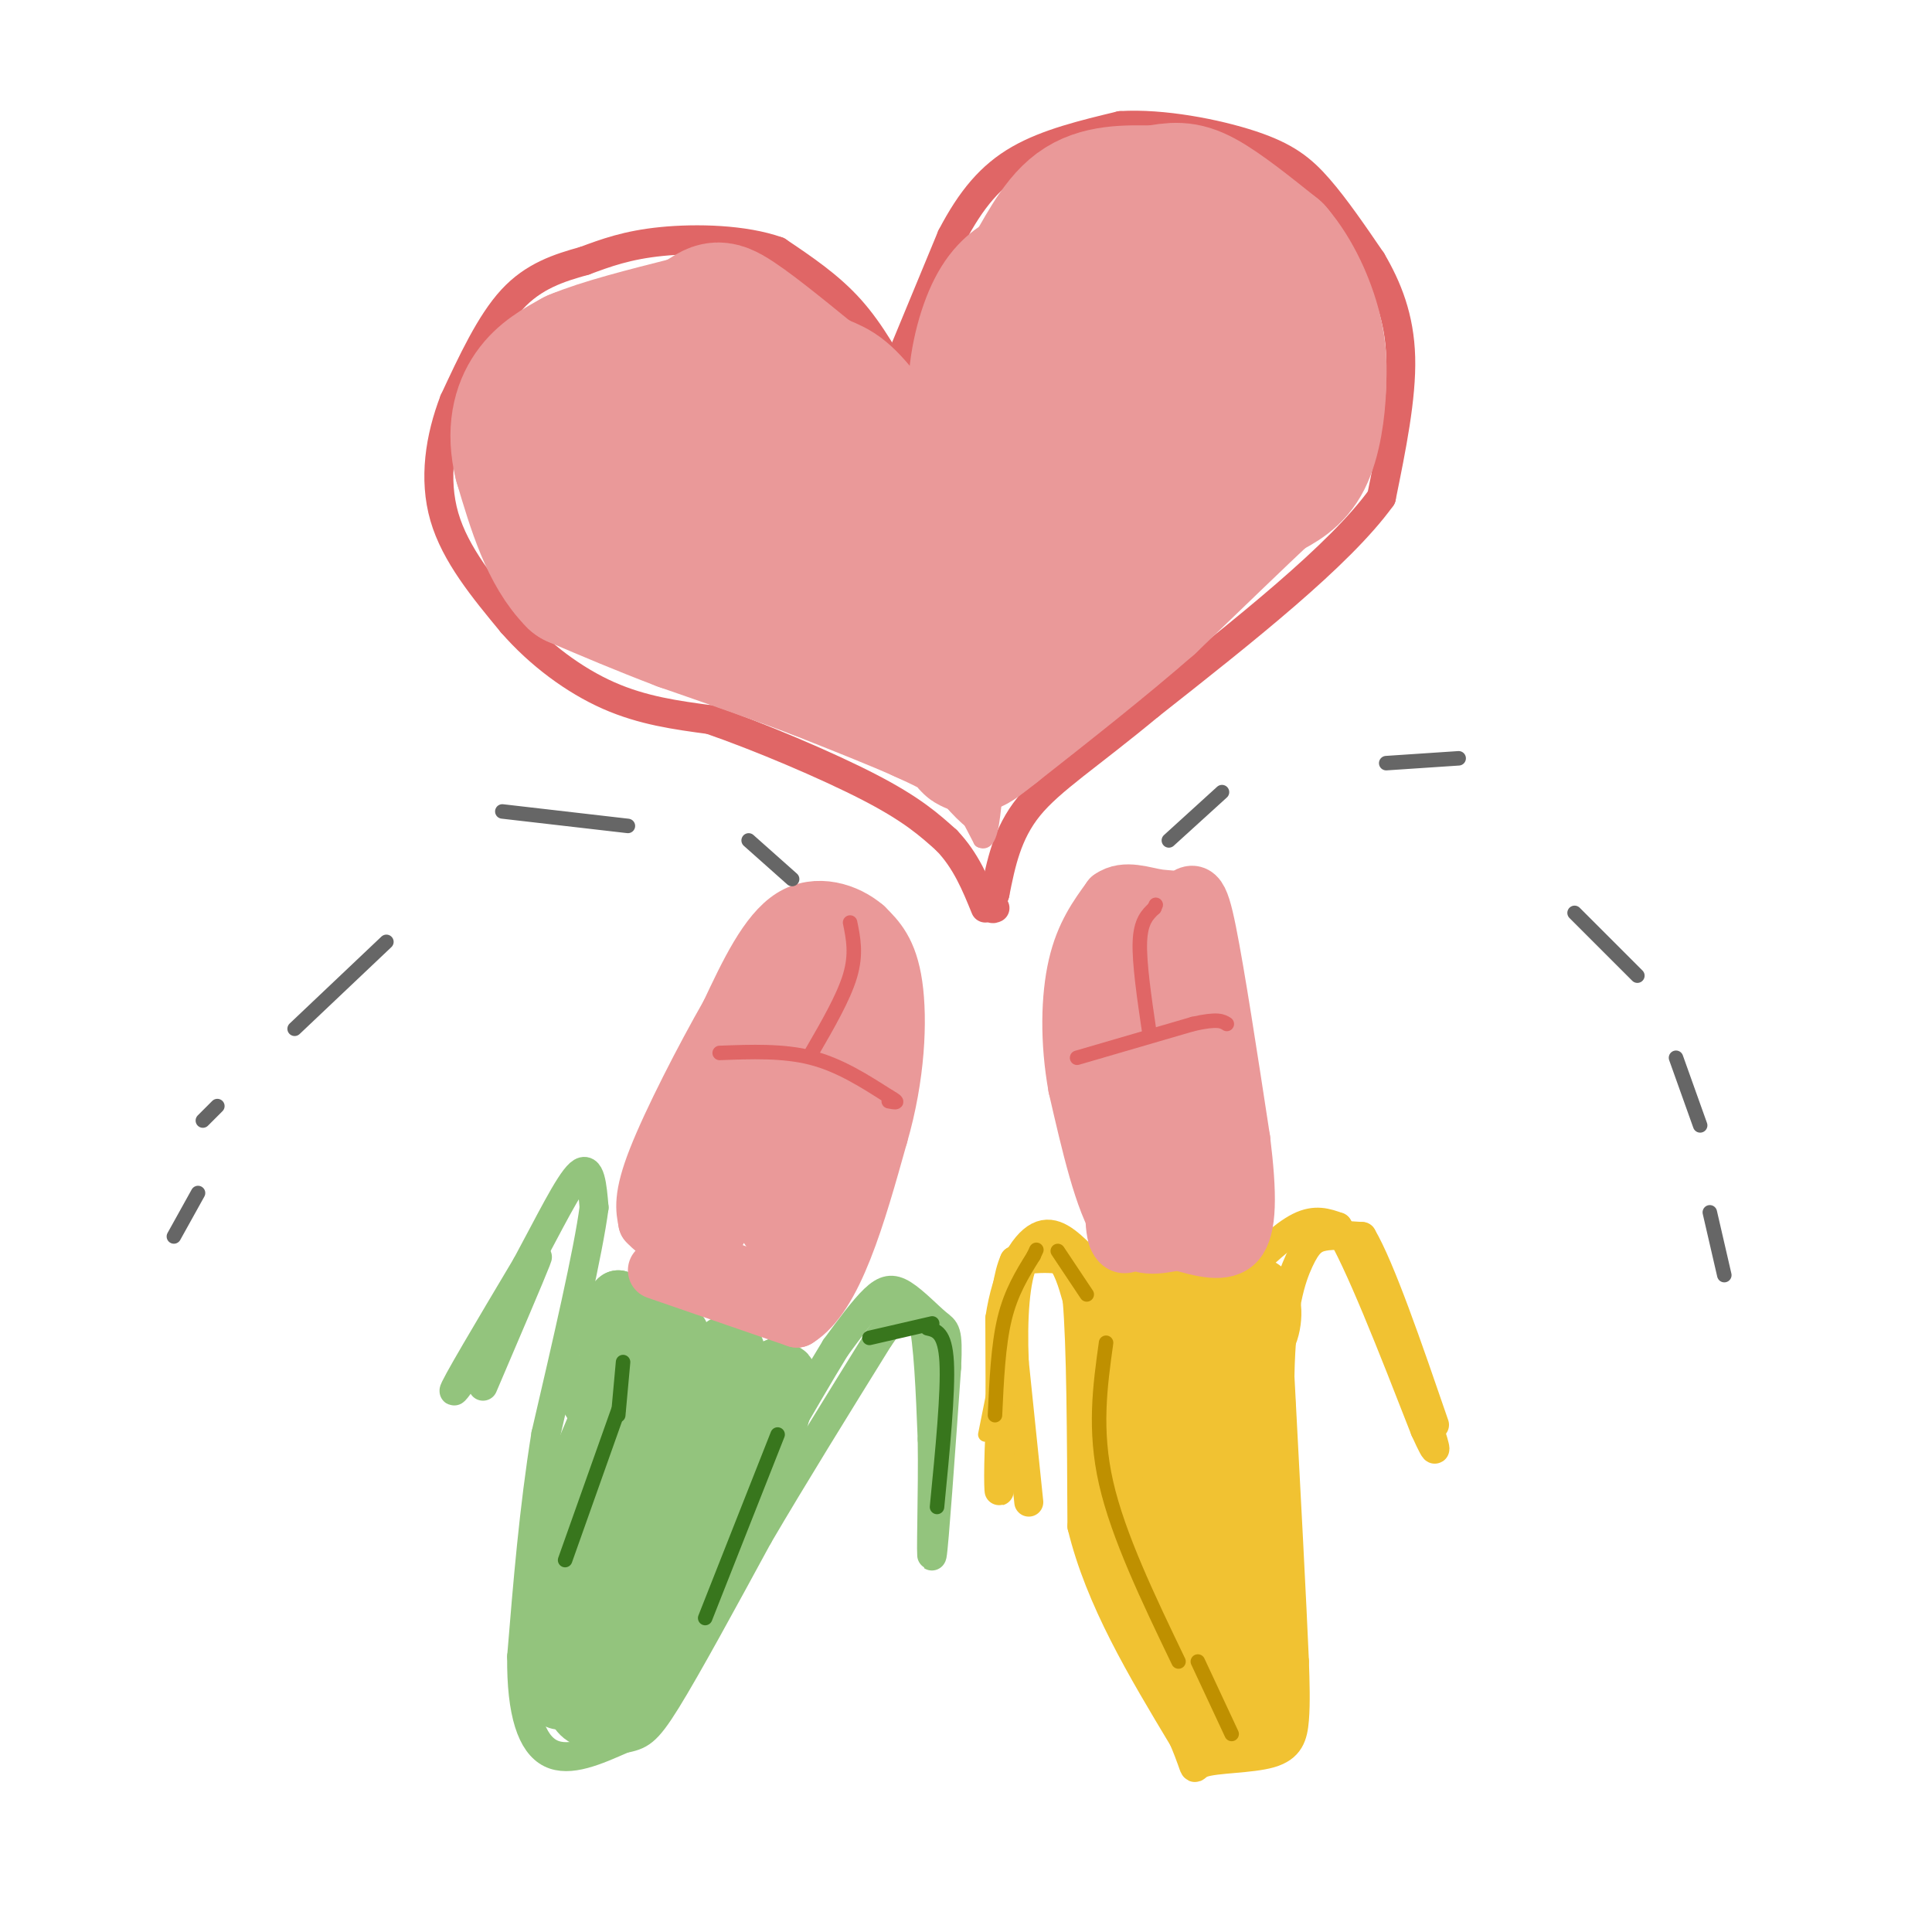 <svg viewBox='0 0 400 400' version='1.1' xmlns='http://www.w3.org/2000/svg' xmlns:xlink='http://www.w3.org/1999/xlink'><g fill='none' stroke='#e06666' stroke-width='6' stroke-linecap='round' stroke-linejoin='round'><path d='M185,78c0.000,0.000 12.000,-29.000 12,-29'/><path d='M197,49c4.044,-7.756 8.156,-12.644 14,-16c5.844,-3.356 13.422,-5.178 21,-7'/><path d='M232,26c8.655,-0.536 19.792,1.625 27,4c7.208,2.375 10.488,4.964 14,9c3.512,4.036 7.256,9.518 11,15'/><path d='M284,54c3.222,5.489 5.778,11.711 6,20c0.222,8.289 -1.889,18.644 -4,29'/><path d='M286,103c-8.667,12.000 -28.333,27.500 -48,43'/><path d='M238,146c-12.711,10.556 -20.489,15.444 -25,21c-4.511,5.556 -5.756,11.778 -7,18'/><path d='M206,185c-1.167,3.500 -0.583,3.250 0,3'/><path d='M187,81c-3.333,-6.083 -6.667,-12.167 -11,-17c-4.333,-4.833 -9.667,-8.417 -15,-12'/><path d='M161,52c-6.956,-2.489 -16.844,-2.711 -24,-2c-7.156,0.711 -11.578,2.356 -16,4'/><path d='M121,54c-5.289,1.467 -10.511,3.133 -15,8c-4.489,4.867 -8.244,12.933 -12,21'/><path d='M94,83c-2.933,7.622 -4.267,16.178 -2,24c2.267,7.822 8.133,14.911 14,22'/><path d='M106,129c5.689,6.533 12.911,11.867 20,15c7.089,3.133 14.044,4.067 21,5'/><path d='M147,149c9.889,3.400 24.111,9.400 33,14c8.889,4.600 12.444,7.800 16,11'/><path d='M196,174c4.000,4.167 6.000,9.083 8,14'/></g>
<g fill='none' stroke='#ea9999' stroke-width='28' stroke-linecap='round' stroke-linejoin='round'><path d='M213,107c-2.583,-0.417 -5.167,-0.833 -7,-5c-1.833,-4.167 -2.917,-12.083 -4,-20'/><path d='M202,82c-0.044,-6.800 1.844,-13.800 4,-18c2.156,-4.200 4.578,-5.600 7,-7'/><path d='M213,57c2.600,-4.067 5.600,-10.733 10,-14c4.400,-3.267 10.200,-3.133 16,-3'/><path d='M239,40c4.044,-0.733 6.156,-1.067 10,1c3.844,2.067 9.422,6.533 15,11'/><path d='M264,52c4.067,4.733 6.733,11.067 8,16c1.267,4.933 1.133,8.467 1,12'/><path d='M273,80c-0.156,4.889 -1.044,11.111 -3,15c-1.956,3.889 -4.978,5.444 -8,7'/><path d='M262,102c-5.333,5.000 -14.667,14.000 -24,23'/><path d='M238,125c-9.333,8.167 -20.667,17.083 -32,26'/><path d='M206,151c-5.911,4.711 -4.689,3.489 -6,2c-1.311,-1.489 -5.156,-3.244 -9,-5'/><path d='M191,148c-5.167,-2.333 -13.583,-5.667 -22,-9'/><path d='M169,139c-8.333,-3.167 -18.167,-6.583 -28,-10'/><path d='M141,129c-8.333,-3.167 -15.167,-6.083 -22,-9'/><path d='M119,120c-5.500,-5.500 -8.250,-14.750 -11,-24'/><path d='M108,96c-1.667,-6.756 -0.333,-11.644 2,-15c2.333,-3.356 5.667,-5.178 9,-7'/><path d='M119,74c5.500,-2.333 14.750,-4.667 24,-7'/><path d='M143,67c4.756,-2.111 4.644,-3.889 8,-2c3.356,1.889 10.178,7.444 17,13'/><path d='M168,78c3.868,2.285 5.037,1.499 9,6c3.963,4.501 10.721,14.289 15,22c4.279,7.711 6.080,13.346 6,17c-0.080,3.654 -2.040,5.327 -4,7'/><path d='M194,130c-1.770,2.178 -4.195,4.122 -12,-1c-7.805,-5.122 -20.989,-17.311 -29,-24c-8.011,-6.689 -10.849,-7.878 -17,-9c-6.151,-1.122 -15.615,-2.178 -19,-3c-3.385,-0.822 -0.693,-1.411 2,-2'/><path d='M119,91c4.250,-1.657 13.876,-4.801 18,-7c4.124,-2.199 2.746,-3.454 7,1c4.254,4.454 14.140,14.617 25,22c10.860,7.383 22.693,11.988 30,13c7.307,1.012 10.088,-1.568 12,-4c1.912,-2.432 2.956,-4.716 4,-7'/><path d='M215,109c4.237,-3.446 12.831,-8.561 20,-14c7.169,-5.439 12.913,-11.203 15,-17c2.087,-5.797 0.518,-11.626 -1,-15c-1.518,-3.374 -2.986,-4.293 -7,-5c-4.014,-0.707 -10.576,-1.202 -14,1c-3.424,2.202 -3.712,7.101 -4,12'/><path d='M224,71c-2.485,9.030 -6.696,25.605 -4,23c2.696,-2.605 12.300,-24.389 18,-29c5.700,-4.611 7.496,7.951 9,16c1.504,8.049 2.715,11.585 0,16c-2.715,4.415 -9.358,9.707 -16,15'/><path d='M231,112c-7.060,6.774 -16.708,16.208 -22,22c-5.292,5.792 -6.226,7.940 -12,5c-5.774,-2.940 -16.387,-10.970 -27,-19'/><path d='M170,120c-11.000,-6.000 -25.000,-11.500 -39,-17'/></g>
<g fill='none' stroke='#ea9999' stroke-width='3' stroke-linecap='round' stroke-linejoin='round'><path d='M190,157c0.917,-0.917 1.833,-1.833 4,1c2.167,2.833 5.583,9.417 9,16'/><path d='M203,174c2.000,1.167 2.500,-3.917 3,-9'/><path d='M206,165c-0.167,0.595 -2.083,6.583 -3,7c-0.917,0.417 -0.833,-4.738 -1,-6c-0.167,-1.262 -0.583,1.369 -1,4'/><path d='M201,170c-2.000,-1.333 -6.500,-6.667 -11,-12'/></g>
<g fill='none' stroke='#93c47d' stroke-width='6' stroke-linecap='round' stroke-linejoin='round'><path d='M100,287c4.917,-11.500 9.833,-23.000 11,-26c1.167,-3.000 -1.417,2.500 -4,8'/><path d='M107,269c-4.178,6.622 -12.622,19.178 -13,19c-0.378,-0.178 7.311,-13.089 15,-26'/><path d='M109,262c4.644,-8.578 8.756,-17.022 11,-19c2.244,-1.978 2.622,2.511 3,7'/><path d='M123,250c-1.167,9.000 -5.583,28.000 -10,47'/><path d='M113,297c-2.500,15.500 -3.750,30.750 -5,46'/><path d='M108,343c-0.111,11.733 2.111,18.067 6,20c3.889,1.933 9.444,-0.533 15,-3'/><path d='M129,360c3.489,-0.733 4.711,-1.067 9,-8c4.289,-6.933 11.644,-20.467 19,-34'/><path d='M157,318c7.333,-12.500 16.167,-26.750 25,-41'/><path d='M182,277c5.800,-8.378 7.800,-8.822 9,-4c1.200,4.822 1.600,14.911 2,25'/><path d='M193,298c0.178,10.956 -0.378,25.844 0,24c0.378,-1.844 1.689,-20.422 3,-39'/><path d='M196,283c0.365,-7.724 -0.222,-7.534 -2,-9c-1.778,-1.466 -4.748,-4.587 -7,-6c-2.252,-1.413 -3.786,-1.118 -6,1c-2.214,2.118 -5.107,6.059 -8,10'/><path d='M173,279c-6.333,10.333 -18.167,31.167 -30,52'/><path d='M143,331c-8.143,12.583 -13.500,18.042 -18,21c-4.500,2.958 -8.143,3.417 -10,3c-1.857,-0.417 -1.929,-1.708 -2,-3'/><path d='M113,352c-0.333,-0.833 -0.167,-1.417 0,-2'/></g>
<g fill='none' stroke='#93c47d' stroke-width='12' stroke-linecap='round' stroke-linejoin='round'><path d='M133,276c-1.250,-1.833 -2.500,-3.667 -5,6c-2.500,9.667 -6.250,30.833 -10,52'/><path d='M118,334c-2.155,11.571 -2.542,14.500 1,14c3.542,-0.500 11.012,-4.429 18,-12c6.988,-7.571 13.494,-18.786 20,-30'/><path d='M157,306c5.244,-11.956 8.356,-26.844 4,-20c-4.356,6.844 -16.178,35.422 -28,64'/><path d='M133,350c-4.940,10.726 -3.292,5.542 -5,5c-1.708,-0.542 -6.774,3.560 -9,-2c-2.226,-5.560 -1.613,-20.780 -1,-36'/><path d='M118,317c-1.012,-5.536 -3.042,-1.375 0,-9c3.042,-7.625 11.155,-27.036 15,-33c3.845,-5.964 3.423,1.518 3,9'/><path d='M136,284c-1.444,15.578 -6.556,50.022 -4,53c2.556,2.978 12.778,-25.511 23,-54'/><path d='M155,283c-2.476,3.095 -20.167,37.833 -28,51c-7.833,13.167 -5.810,4.762 -1,-7c4.810,-11.762 12.405,-26.881 20,-42'/><path d='M146,285c1.888,-2.447 -3.391,12.437 -5,12c-1.609,-0.437 0.451,-16.195 0,-20c-0.451,-3.805 -3.415,4.341 -6,5c-2.585,0.659 -4.793,-6.171 -7,-13'/><path d='M128,269c-1.868,1.086 -3.039,10.302 -2,11c1.039,0.698 4.289,-7.122 6,-10c1.711,-2.878 1.884,-0.813 1,4c-0.884,4.813 -2.824,12.375 -2,13c0.824,0.625 4.412,-5.688 8,-12'/><path d='M139,275c1.971,0.070 2.900,6.246 5,7c2.100,0.754 5.373,-3.912 7,-4c1.627,-0.088 1.608,4.404 3,6c1.392,1.596 4.196,0.298 7,-1'/><path d='M161,283c-5.211,2.190 -21.737,8.164 -29,11c-7.263,2.836 -5.263,2.533 -5,0c0.263,-2.533 -1.211,-7.295 -2,-8c-0.789,-0.705 -0.895,2.648 -1,6'/><path d='M124,292c-0.956,-0.222 -2.844,-3.778 -3,-5c-0.156,-1.222 1.422,-0.111 3,1'/></g>
<g fill='none' stroke='#f1c232' stroke-width='6' stroke-linecap='round' stroke-linejoin='round'><path d='M213,311c0.000,0.000 -3.000,-29.000 -3,-29'/><path d='M210,282c-0.381,-9.071 0.167,-17.250 2,-21c1.833,-3.750 4.952,-3.071 7,-1c2.048,2.071 3.024,5.536 4,9'/><path d='M223,269c0.833,9.333 0.917,28.167 1,47'/><path d='M224,316c3.667,15.167 12.333,29.583 21,44'/><path d='M245,360c3.386,7.987 1.351,5.955 4,5c2.649,-0.955 9.982,-0.834 14,-2c4.018,-1.166 4.719,-3.619 5,-7c0.281,-3.381 0.140,-7.691 0,-12'/><path d='M268,344c-0.500,-11.833 -1.750,-35.417 -3,-59'/><path d='M265,285c0.238,-14.262 2.333,-20.417 4,-24c1.667,-3.583 2.905,-4.595 5,-5c2.095,-0.405 5.048,-0.202 8,0'/><path d='M282,256c3.833,6.500 9.417,22.750 15,39'/></g>
<g fill='none' stroke='#f1c232' stroke-width='20' stroke-linecap='round' stroke-linejoin='round'><path d='M231,280c2.250,15.667 4.500,31.333 7,42c2.500,10.667 5.250,16.333 8,22'/><path d='M246,344c2.750,6.476 5.625,11.667 8,12c2.375,0.333 4.250,-4.190 5,-9c0.750,-4.810 0.375,-9.905 0,-15'/><path d='M259,332c-0.133,-13.756 -0.467,-40.644 -1,-44c-0.533,-3.356 -1.267,16.822 -2,37'/><path d='M256,325c-3.500,-2.000 -11.250,-25.500 -19,-49'/><path d='M237,276c-3.905,-9.619 -4.167,-9.167 -1,-6c3.167,3.167 9.762,9.048 13,11c3.238,1.952 3.119,-0.024 3,-2'/><path d='M252,279c0.419,-1.675 -0.032,-4.861 1,-5c1.032,-0.139 3.547,2.770 5,2c1.453,-0.770 1.844,-5.220 1,-6c-0.844,-0.780 -2.922,2.110 -5,5'/><path d='M254,275c-2.905,-0.310 -7.667,-3.583 -10,-3c-2.333,0.583 -2.238,5.024 -3,6c-0.762,0.976 -2.381,-1.512 -4,-4'/></g>
<g fill='none' stroke='#f1c232' stroke-width='6' stroke-linecap='round' stroke-linejoin='round'><path d='M230,273c-1.833,-4.500 -3.667,-9.000 -7,-11c-3.333,-2.000 -8.167,-1.500 -13,-1'/><path d='M210,261c-2.667,5.833 -2.833,20.917 -3,36'/><path d='M207,297c-0.467,9.333 -0.133,14.667 0,10c0.133,-4.667 0.067,-19.333 0,-34'/><path d='M207,273c1.378,-9.244 4.822,-15.356 8,-17c3.178,-1.644 6.089,1.178 9,4'/><path d='M224,260c1.833,1.333 1.917,2.667 2,4'/><path d='M257,264c4.333,-4.167 8.667,-8.333 12,-10c3.333,-1.667 5.667,-0.833 8,0'/><path d='M277,254c4.333,7.000 11.167,24.500 18,42'/><path d='M295,296c3.167,7.000 2.083,3.500 1,0'/></g>
<g fill='none' stroke='#ea9999' stroke-width='12' stroke-linecap='round' stroke-linejoin='round'><path d='M235,250c0.000,0.000 -1.000,4.000 -1,4'/><path d='M234,254c0.027,1.203 0.595,2.209 0,3c-0.595,0.791 -2.352,1.367 -3,-2c-0.648,-3.367 -0.185,-10.676 0,-12c0.185,-1.324 0.093,3.338 0,8'/><path d='M231,251c0.133,3.289 0.467,7.511 0,3c-0.467,-4.511 -1.733,-17.756 -3,-31'/><path d='M228,223c-0.911,-8.556 -1.689,-14.444 1,-20c2.689,-5.556 8.844,-10.778 15,-16'/><path d='M244,187c3.356,-3.067 4.244,-2.733 6,6c1.756,8.733 4.378,25.867 7,43'/><path d='M257,236c1.400,11.356 1.400,18.244 -1,21c-2.400,2.756 -7.200,1.378 -12,0'/><path d='M244,257c-4.133,0.622 -8.467,2.178 -12,-3c-3.533,-5.178 -6.267,-17.089 -9,-29'/><path d='M223,225c-1.711,-9.444 -1.489,-18.556 0,-25c1.489,-6.444 4.244,-10.222 7,-14'/><path d='M230,186c2.952,-2.119 6.833,-0.417 10,0c3.167,0.417 5.619,-0.452 8,6c2.381,6.452 4.690,20.226 7,34'/><path d='M255,226c1.548,8.726 1.917,13.542 0,18c-1.917,4.458 -6.119,8.560 -9,3c-2.881,-5.560 -4.440,-20.780 -6,-36'/><path d='M240,211c-1.327,-8.236 -1.644,-10.826 -3,-10c-1.356,0.826 -3.750,5.069 -2,14c1.750,8.931 7.643,22.552 10,27c2.357,4.448 1.179,-0.276 0,-5'/><path d='M245,237c-1.770,-11.804 -6.196,-38.813 -6,-42c0.196,-3.187 5.014,17.450 7,29c1.986,11.550 1.139,14.014 0,16c-1.139,1.986 -2.569,3.493 -4,5'/><path d='M242,245c-1.193,1.153 -2.175,1.536 -3,1c-0.825,-0.536 -1.491,-1.990 -2,-6c-0.509,-4.010 -0.860,-10.574 0,-13c0.860,-2.426 2.930,-0.713 5,1'/><path d='M136,263c0.000,0.000 29.000,10.000 29,10'/><path d='M165,273c7.667,-4.667 12.333,-21.333 17,-38'/><path d='M182,235c3.578,-12.267 4.022,-23.933 3,-31c-1.022,-7.067 -3.511,-9.533 -6,-12'/><path d='M179,192c-3.689,-3.200 -9.911,-5.200 -15,-2c-5.089,3.200 -9.044,11.600 -13,20'/><path d='M151,210c-5.267,9.200 -11.933,22.200 -15,30c-3.067,7.800 -2.533,10.400 -2,13'/><path d='M134,253c4.533,4.956 16.867,10.844 23,12c6.133,1.156 6.067,-2.422 6,-6'/><path d='M163,259c3.422,-6.356 8.978,-19.244 11,-30c2.022,-10.756 0.511,-19.378 -1,-28'/><path d='M173,201c-2.929,-3.738 -9.750,0.917 -16,15c-6.250,14.083 -11.929,37.595 -12,42c-0.071,4.405 5.464,-10.298 11,-25'/><path d='M156,233c4.476,-14.060 10.167,-36.708 13,-36c2.833,0.708 2.810,24.774 2,37c-0.810,12.226 -2.405,12.613 -4,13'/><path d='M167,247c-2.035,4.324 -5.123,8.633 -7,8c-1.877,-0.633 -2.544,-6.209 0,-14c2.544,-7.791 8.298,-17.797 7,-16c-1.298,1.797 -9.649,15.399 -18,29'/><path d='M149,254c-3.265,5.824 -2.427,5.884 -3,4c-0.573,-1.884 -2.556,-5.711 -2,-11c0.556,-5.289 3.650,-12.039 4,-15c0.350,-2.961 -2.043,-2.132 -4,2c-1.957,4.132 -3.479,11.566 -5,19'/></g>
<g fill='none' stroke='#e06666' stroke-width='3' stroke-linecap='round' stroke-linejoin='round'><path d='M149,218c6.583,-0.250 13.167,-0.500 19,1c5.833,1.500 10.917,4.750 16,8'/><path d='M184,227c2.667,1.500 1.333,1.250 0,1'/><path d='M168,218c3.333,-5.750 6.667,-11.500 8,-16c1.333,-4.500 0.667,-7.750 0,-11'/><path d='M223,219c0.000,0.000 24.000,-7.000 24,-7'/><path d='M247,212c5.167,-1.167 6.083,-0.583 7,0'/><path d='M238,214c-1.083,-7.333 -2.167,-14.667 -2,-19c0.167,-4.333 1.583,-5.667 3,-7'/><path d='M239,188c0.500,-1.167 0.250,-0.583 0,0'/></g>
<g fill='none' stroke='#666666' stroke-width='3' stroke-linecap='round' stroke-linejoin='round'><path d='M164,182c0.000,0.000 -9.000,-8.000 -9,-8'/><path d='M130,171c0.000,0.000 -26.000,-3.000 -26,-3'/><path d='M80,195c0.000,0.000 -19.000,18.000 -19,18'/><path d='M41,247c0.000,0.000 -5.000,9.000 -5,9'/><path d='M242,174c0.000,0.000 11.000,-10.000 11,-10'/><path d='M287,158c0.000,0.000 15.000,-1.000 15,-1'/><path d='M326,189c0.000,0.000 13.000,13.000 13,13'/><path d='M354,251c0.000,0.000 3.000,13.000 3,13'/></g>
<g fill='none' stroke='#38761d' stroke-width='3' stroke-linecap='round' stroke-linejoin='round'><path d='M129,282c0.000,0.000 -1.000,11.000 -1,11'/><path d='M128,292c0.000,0.000 -11.000,31.000 -11,31'/><path d='M180,277c0.000,0.000 13.000,-3.000 13,-3'/><path d='M192,275c1.833,0.417 3.667,0.833 4,7c0.333,6.167 -0.833,18.083 -2,30'/><path d='M161,297c0.000,0.000 -15.000,38.000 -15,38'/></g>
<g fill='none' stroke='#f1c232' stroke-width='3' stroke-linecap='round' stroke-linejoin='round'><path d='M204,297c0.000,0.000 5.000,-25.000 5,-25'/></g>
<g fill='none' stroke='#bf9000' stroke-width='3' stroke-linecap='round' stroke-linejoin='round'><path d='M206,293c0.333,-7.250 0.667,-14.500 2,-20c1.333,-5.500 3.667,-9.250 6,-13'/><path d='M214,260c1.000,-2.167 0.500,-1.083 0,0'/><path d='M219,259c0.000,0.000 6.000,9.000 6,9'/><path d='M229,278c-1.250,9.000 -2.500,18.000 0,29c2.500,11.000 8.750,24.000 15,37'/><path d='M248,344c0.000,0.000 7.000,15.000 7,15'/></g>
<g fill='none' stroke='#666666' stroke-width='3' stroke-linecap='round' stroke-linejoin='round'><path d='M347,219c0.000,0.000 5.000,14.000 5,14'/><path d='M45,229c0.000,0.000 -3.000,3.000 -3,3'/></g>
</svg>